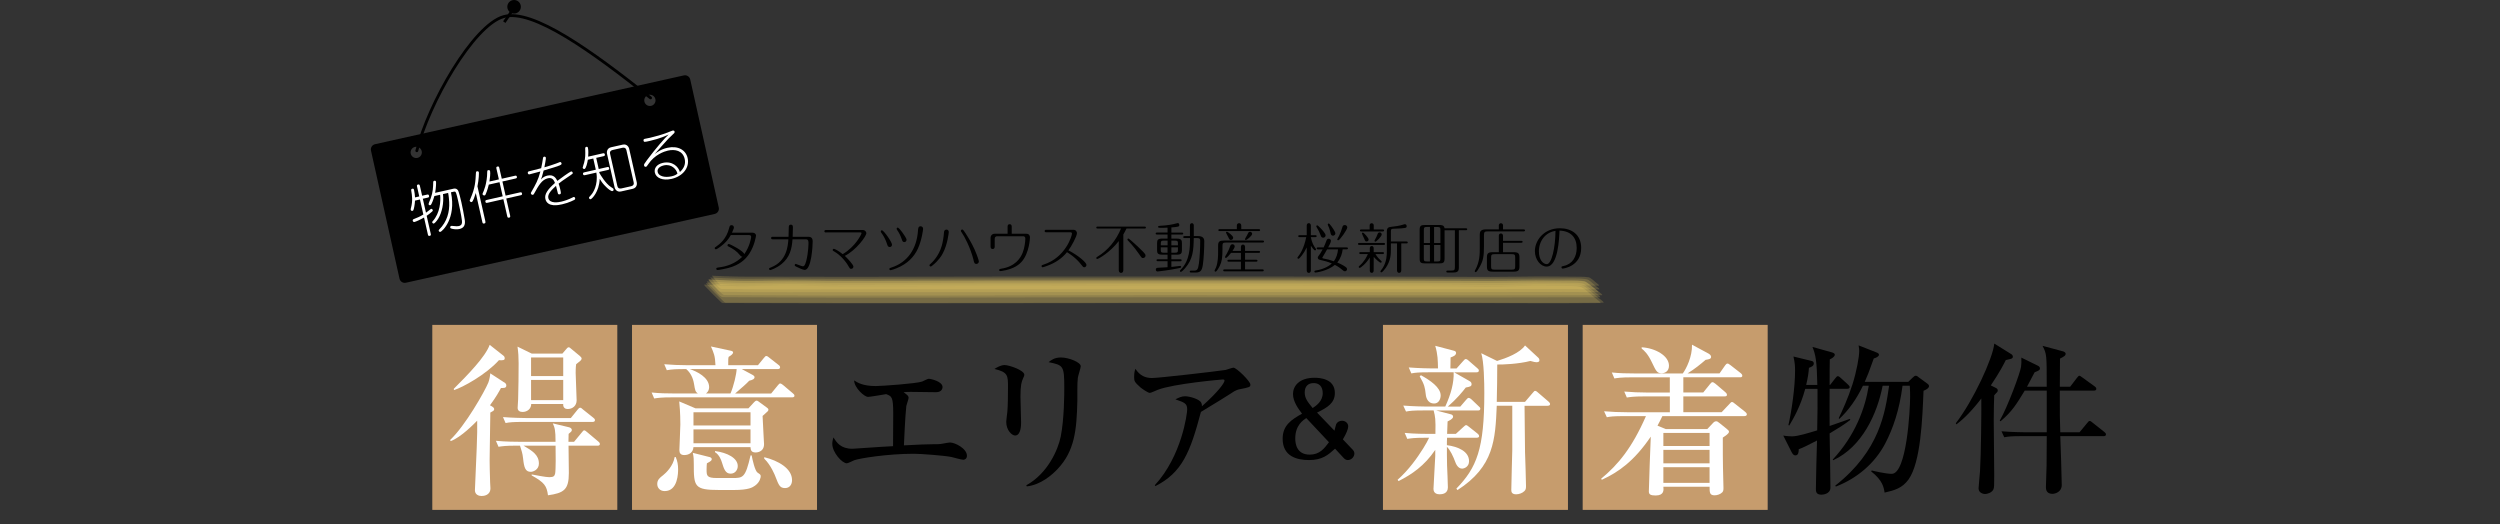 <?xml version="1.0" encoding="UTF-8"?><svg id="_レイヤー_2" xmlns="http://www.w3.org/2000/svg" viewBox="0 0 870 182.36"><rect x="0" y="0" width="870" height="182.36" fill="#333333" stroke="none"/><defs><style>.cls-1,.cls-2,.cls-3{fill:none;}.cls-2{stroke-linecap:round;}.cls-2,.cls-3{stroke:#000;stroke-miterlimit:10;}.cls-4{fill:#fff;}.cls-5{fill:#c69c6d;}.cls-6{fill:#ffdf6e;opacity:.18;}</style></defs><g id="_レイヤー_1-2"><g id="_動かない"><rect class="cls-5" x="150.44" y="113.06" width="64.38" height="64.38"/><rect class="cls-5" x="219.94" y="113.06" width="64.38" height="64.38"/><rect class="cls-5" x="481.27" y="113.06" width="64.38" height="64.38"/><rect class="cls-5" x="550.77" y="113.06" width="64.38" height="64.38"/><path class="cls-4" d="M175.47,133.05c.45.28.73.62.73,1.07,0,.51-.22.73-.62.84-.17.06-.79.06-1.24.06-.68,1.24-1.58,2.98-3.83,6.02,1.18.62,1.46.9,1.46,1.35,0,.39-.23.56-.45.68-.34.17-.67.34-.9.51v.96c0,.56-.17,10.29-.17,11.19,0,1.52-.06,3.04-.06,4.56,0,.73.06,4.78.17,7.54,0,.62.11,1.69.11,2.08,0,2.47-2.31,2.7-3.09,2.7-.96,0-2.31-.45-2.31-2.02,0-.67.56-13.05.62-14.57.17-3.99.23-7.71.17-9.62-1.01,1.01-5.57,5.74-9.17,7.09l-.28-.34c5.29-4.95,12.09-16.99,13.33-20.02.39-1.01.62-2.36.67-3.21l4.84,3.15ZM175.19,123.77c.28.22.45.51.45.9,0,.62-.39.79-2.02.68-4.39,4.95-12.66,9.5-15.64,10.4l-.06-.45c4.78-4.78,10.97-11.08,12.49-15.3l4.78,3.77ZM199.77,153.75l2.7-3.26c.34-.45.56-.73.84-.73s.62.28,1.01.62l3.88,3.26c.34.28.56.51.56.9,0,.51-.51.56-.84.56h-10.07c0,1.52.11,9.17.11,9.5,0,5.85-1.74,6.97-7.26,7.76-.45-3.32-1.24-4.44-5.68-6.92v-.34c1.58.28,4.84.96,6.13.96,1.58,0,1.8-.45,2.02-1.18.28-1.07.23-7.59.17-9.79h-11.14c3.04,1.8,5.34,3.21,5.34,6.24,0,2.14-2.02,2.87-2.81,2.87-1.91,0-2.36-1.46-2.7-4.72-.17-1.74-.62-2.92-1.07-4.39h-1.35c-3.49,0-4.72.17-6.13.39l-.9-2.08c3.43.34,7.37.34,8.04.34h12.71c0-4.05-.28-4.95-.96-6.41l5.62,1.35c.56.11,1.01.51,1.01.96s-.34.73-1.12,1.35c-.06,1.63-.06,2.03-.06,2.76h1.91ZM198.65,145.48l2.31-2.87c.34-.39.56-.73.96-.73.34,0,.68.39.96.62l3.6,2.87c.39.28.56.51.56.84,0,.56-.51.62-.84.62h-24.19c-3.43,0-4.67.11-6.07.39l-.9-2.08c3.37.28,7.37.34,7.99.34h15.64ZM195.72,123.04l1.35-1.57c.17-.23.51-.62.84-.62s.51.28.9.56l2.98,2.47c.34.28.62.62.62.9s-.28.62-.45.79c-.22.17-.96.79-1.46,1.18-.17,1.07-.17,2.7-.17,3.04,0,1.58.34,8.1.34,9.51,0,1.91-1.41,3.04-3.15,3.04-.79,0-1.63-.45-1.52-1.74h-11.14c0,1.69-1.41,2.76-2.98,2.76-.9,0-1.74-.34-1.74-1.41,0-.17.17-2.7.17-3.04.11-4.22.17-8.27.17-12.54,0-2.14-.11-3.77-.39-5.74l4.95,2.42h10.69ZM184.81,124.39v6.47h11.19v-6.47h-11.19ZM184.81,132.21v7.03h11.19v-7.03h-11.19Z"/><path class="cls-4" d="M263.77,127.09l2.02-2.47c.51-.62.62-.73.9-.73.34,0,.79.39,1.07.62l3.15,2.47c.34.22.56.51.56.84,0,.56-.51.62-.84.62h-12.49l3.77,2.03c.28.17.67.39.67.79,0,.62-.67.96-1.86,1.24-1.29,1.35-1.69,1.63-4.89,4.44h12.54l2.25-2.76c.51-.62.62-.73.9-.73.34,0,.84.45,1.01.56l3.32,2.81c.34.28.62.51.62.9,0,.51-.51.56-.9.56h-41.84c-3.43,0-4.67.17-6.07.39l-.9-2.08c2.64.28,5.34.34,7.99.34h8.1c-.9-.62-.96-1.12-1.35-3.43-.34-1.97-1.18-3.77-2.7-5.06-3.49,0-4.84.06-6.75.39l-.9-2.08c2.64.23,5.34.34,7.99.34h9.84c-.11-3.26-.62-4.33-1.58-6.52l7.09,1.52c.17.06.62.17.62.56,0,.51-.73,1.07-1.52,1.52-.17.34-.17,1.18-.17,1.91v1.01h10.35ZM235.14,159.04c.62,1.41.84,2.76.84,4.27,0,1.07,0,7.59-4.67,7.59-1.63,0-2.59-1.12-2.59-2.47,0-1.46.9-2.19,2.02-3.04,1.01-.79,3.54-3.21,4.05-6.36h.34ZM260.45,142.11l2.02-2.19c.22-.22.56-.51.79-.51.28,0,.45.11.67.28l2.92,2.14c.28.17.56.45.56.73,0,.45-.34.67-.79,1.07-.45.39-.79.73-1.24,1.12.06,1.07.28,5.79.34,6.75,0,.51.17,2.64.17,3.04,0,2.92-2.76,2.92-2.92,2.92-1.57,0-1.74-.9-1.8-1.86h-19.85c-.11,1.8-1.46,2.76-3.21,2.76-1.24,0-1.69-.67-1.69-1.74,0-.68.34-7.48.34-8.89,0-3.99-.28-7.03-.39-8.04l5.68,2.42h18.39ZM240.03,128.44c2.42.79,6.75,2.87,6.75,6.3,0,.28-.06,1.46-1.12,2.19h8.55c1.12-2.59,2.08-6.75,2.14-8.49h-16.31ZM246.9,159.04c.45.11.79.39.79.73,0,.45-.28.73-1.69,1.46-.06.62-.11,1.12-.11,2.14,0,2.19.06,2.98,3.6,2.98h5.4c3.66,0,4.5,0,6.3-7.87h.39c.28,1.46,1.12,5.4,2.08,6.02.84.56,1.07.67,1.07,1.24,0,.28-.17,1.97-1.97,3.26-.9.62-2.14,1.52-7.42,1.52h-5.01c-8.77,0-8.89-1.18-8.89-9.11,0-1.46,0-2.25-.34-3.82l5.79,1.46ZM241.33,143.46v4.61h19.85v-4.61h-19.85ZM241.33,149.42v4.84h19.85v-4.84h-19.85ZM248.81,156.96c4.33.56,7.93,2.47,7.93,5.23,0,1.24-.84,2.64-2.47,2.64-1.8,0-2.31-1.52-3.09-4.05-.17-.51-.79-2.48-2.36-3.43v-.39ZM265.96,159.1c4.78,1.18,9.67,3.88,9.67,7.99,0,1.52-.84,2.76-2.42,2.76-1.8,0-2.19-.96-3.32-3.88-.17-.51-1.63-4.16-3.94-6.36v-.51Z"/><path d="M335.19,159.99c-.67,0-3.54-.84-4.11-.96-2.53-.51-10.74-1.12-13.05-1.12-9.22,0-18.9,1.58-20.75,2.25-.39.17-2.19,1.07-2.59,1.07-1.63,0-5.06-3.77-5.06-6.81,0-.84.22-1.52.39-2.19,1.18,1.8,2.53,3.94,6.64,3.94.06,0,8.44-.56,10.01-.67,1.52-.06,1.74-.11,4.11-.23,0-1.8.06-9.67.06-11.3,0-5.91-.51-6.07-2.47-6.81-1.01.17-5.57.96-6.3.96-1.29,0-4.78-3.15-4.84-5.74,1.12.73,2.98,1.97,7.54,1.97,1.91,0,14.06-.84,16.14-1.57.39-.17,1.91-.96,2.25-.96.73,0,4.84.9,4.84,2.87,0,.11,0,1.8-2.25,1.8-1.41,0-7.42-.11-8.66-.11s-1.63,0-2.64.11c1.46,1.07,1.74,1.35,1.74,1.97,0,.45-.73,2.42-.79,2.81-.39,3.37-.79,12.43-.84,13.72,5.23-.28,8.1-.39,9.73-.39s2.87,0,3.82-.22c.9-.17,2.14-.39,2.47-.39,1.8,0,5.91,2.14,5.91,4.61,0,1.01-.73,1.41-1.29,1.41Z"/><path d="M356.02,131.7c-.51,1.12-.9,2.25-.9,6.36,0,1.41.22,7.59.22,8.89,0,.84,0,4.61-2.08,4.61-1.07,0-3.09-1.74-3.09-4.78,0-.51.28-2.47.39-3.54.17-1.8.22-5.62.22-8.49,0-4.11,0-5.23-4.72-6.36.9-.56,2.25-1.35,3.54-1.35,1.57,0,6.86,1.8,6.86,3.38,0,.28-.06.51-.45,1.29ZM375.09,131.48c-.28,2.19-.11,5.74-.17,7.93-.23,10.41-.96,17.49-6.86,23.79-1.97,2.08-5.85,5.51-10.74,6.07l-.17-.39c7.42-4.11,11.02-12.26,11.98-16.93,1.24-6.24,1.24-15.13,1.24-16.87,0-7.82-.28-7.99-5.46-9.05.84-.67,2.02-1.63,4.27-1.63,2.81,0,6.92,1.69,6.92,3.04,0,.62-.96,3.43-1.01,4.05Z"/><path d="M431.25,135.47c-.45.11-1.12.34-1.69.68-4.05,2.59-4.78,3.04-11.64,7.2-3.71,14.06-6.58,21.15-15.86,25.82l-.17-.34c9.39-10.18,11.25-24.92,11.25-26.32,0-2.08-.84-2.42-4.11-3.54,1.24-.62,2.19-1.07,3.38-1.07,1.52,0,5.01.96,5.62,2.25.28.56.23.96.23,1.24,5.57-4.95,7.87-8.1,7.87-8.94,0-.22-.06-.39-.62-.39-.34,0-17.15,1.46-22.61,3.6-.45.17-2.36,1.07-2.76,1.07-.68,0-2.7-1.46-3.21-1.86-2.14-1.91-2.25-2.25-2.25-3.66,0-1.57.22-2.25.45-2.87,1.52,2.42,3.54,3.21,5.74,3.21,2.36,0,21.37-2.19,25.65-2.81.45-.11,2.31-.79,2.7-.79,1.12,0,5.91,4.78,5.91,5.85,0,.9-.17.96-3.88,1.69Z"/><path d="M470.7,156.42c.17.21.63.7.63,1.37,0,1.16-1.01,2.31-2.31,2.31-.6,0-1.05-.32-1.44-.74l-2.98-3.22c-2.49,2.24-4.45,3.96-9.07,3.96-4.24,0-9.17-1.3-9.17-7.42,0-4.66,3.04-6.65,6.75-8.72-1.22-1.61-3.15-4.17-3.15-6.83s2-5.67,7.53-5.67c1.68,0,7.04.28,7.04,5.29,0,3.5-2.52,5.04-6.2,6.83l6.06,6.3c.11-.35.46-1.92.59-2.24.32-.73,1.12-1.22,2.03-1.22,1.19,0,2.17.84,2.17,1.96,0,.84-.6,2.42-1.86,4.52l3.36,3.54ZM454.6,145.5c-1.05.67-3.85,2.45-3.85,7.07,0,2.03.59,5.64,5.04,5.64,3.43,0,5.04-2.1,6.69-4.31l-7.88-8.4ZM460.3,136.79c0-1.16-.35-3.47-3.18-3.47-1.96,0-3.08,1.19-3.08,3.26s1.09,3.36,2.77,5.42c1.16-.77,3.5-2.31,3.5-5.21Z"/><path class="cls-4" d="M514.34,142.84h-14.57l5.17,1.35c.39.11.73.34.73.84,0,.73-1.35,1.35-1.91,1.63-.06.67-.11,3.71-.17,4.33h3.04l2.53-2.31c.56-.51.79-.73,1.01-.73.28,0,.45.11,1.01.56l2.98,2.36c.28.22.56.51.56.9,0,.51-.51.56-.9.56h-10.24c-.06.9-.06,1.58-.06,2.59,3.94.51,7.71,2.19,7.71,5.57,0,1.97-1.69,2.59-2.42,2.59-1.52,0-2.19-1.8-2.42-2.42-.62-1.69-1.69-4.05-2.87-5.17,0,2.25,0,3.94.06,6.52.06,1.18.28,6.52.28,7.59,0,2.14-1.86,2.42-2.87,2.42-.84,0-2.14-.28-2.14-1.91,0-.84.62-10.69.62-11.47v-2.08c-3.82,5.62-8.21,8.55-12.77,10.86l-.34-.45c3.94-3.49,6.81-7.59,8.94-10.97.9-1.46,1.69-2.87,2.02-3.66h-1.52c-3.43,0-4.67.17-6.07.39l-.9-2.08c3.43.34,7.37.34,7.99.34h2.7c.11-5.23-.06-5.96-.62-8.16h-3.54c-3.43,0-4.67.11-6.07.39l-.96-2.08c3.43.28,7.42.34,8.04.34h6.58c2.03-4.44,3.04-8.32,2.92-11.92h-8.66c-3.43,0-4.67.11-6.07.39l-.9-2.08c3.38.28,7.37.34,7.99.34h2.19c-.06-2.81-.06-4.78-.96-7.87l6.41,1.69c.45.11.84.28.84.79,0,.9-1.12,1.29-1.91,1.57,0,.62-.06,3.26-.06,3.83h2.14l2.31-2.59c.56-.62.62-.67.9-.67.22,0,.45.06,1.01.56l2.98,2.59c.34.28.56.51.56.84,0,.56-.51.62-.84.62h-7.76l5.34,3.04c.39.22.73.51.73,1.07,0,.79-.56.9-2.02,1.18-1.12,1.46-3.09,3.88-6.24,6.64h4.33l2.03-2.36c.56-.62.62-.67.9-.67.39,0,.96.51,1.01.56l2.47,2.36c.34.28.56.51.56.84,0,.56-.45.62-.84.62ZM499.1,140.42c-2.59,0-2.92-2.64-2.98-3.49-.23-1.97-.39-3.09-2.08-5.96l.45-.39c3.26,1.8,6.86,4.27,6.86,7.03,0,1.24-.67,2.81-2.25,2.81ZM538.58,141.21h-8.04c0,2.19.06,7.76.17,16.14.06,1.69.34,9.96.34,11.81,0,.9-.11,1.29-.56,1.74-.73.73-1.91,1.12-2.87,1.12-1.57,0-1.69-.9-1.69-1.52,0-1.63.34-13.39.34-13.84v-15.47h-5.4c-.51,11.75-.9,21.15-13.67,29.36l-.39-.51c7.09-7.31,9.73-13.78,9.73-33.24,0-3.49-.11-10.97-1.07-13.89l5.51,2.7c3.32-1.01,7.99-2.81,9.73-5.4l4.56,4.22c.34.28.45.67.45,1.01,0,.22-.17.62-1.01.62-.45,0-.9-.11-2.14-.45-4.11,1.07-9.73,1.29-11.53,1.24,0,3.94-.06,8.66-.17,12.99h9.84l2.64-3.09c.56-.67.62-.73.9-.73.34,0,.84.45,1.01.62l3.6,3.09c.22.22.56.51.56.84,0,.62-.56.62-.84.62Z"/><path class="cls-4" d="M607.02,144.81h-28.52c-.67,1.35-.84,1.8-1.69,3.32l2.87,1.18h14.46l1.86-1.97c.34-.39.73-.73,1.18-.73s.56.11,1.29.67l2.31,1.86c.73.62.9.73.9,1.12,0,.62-1.07,1.29-2.14,2.02,0,5.4,0,7.54.06,10.41,0,2.02.17,5.23.17,7.2,0,.73-.11,1.07-.39,1.41-.62.67-1.74,1.07-2.7,1.07-1.74,0-1.74-1.01-1.74-2.98h-16.08c.11,1.12.28,3.04-2.7,3.04-1.8,0-2.36-.39-2.36-1.41,0-1.58.56-16.71.67-19.07-5.74,8.44-11.14,12.32-17.04,15.02l-.22-.39c5.85-4.84,10.74-10.69,15.58-21.77h-7.54c-3.88,0-5.01.17-6.07.39l-.96-2.08c2.7.23,5.34.34,8.04.34h14.85v-5.51h-8.89c-3.88,0-5.01.23-6.08.39l-.9-2.08c2.64.22,5.34.34,7.99.34h7.87v-5.29h-13.22c-3.88,0-5.01.23-6.07.39l-.9-2.08c2.64.28,5.29.34,7.99.34h16.71c1.24-1.69,3.32-5.85,3.21-10.01l5.74,3.09c.39.23.9.62.9,1.12,0,.73-.56.84-1.91,1.07-1.91,1.63-3.6,3.04-6.3,4.72h11.14l1.97-2.81c.23-.28.45-.62.79-.62.28,0,.39.06,1.07.56l3.54,2.76c.23.17.56.51.56.9,0,.56-.51.56-.84.56h-19.68v5.29h6.92l2.36-2.92c.45-.56.62-.67.9-.67.17,0,.39.06,1.01.56l3.43,2.92c.22.22.56.51.56.9,0,.56-.51.56-.84.56h-14.34v5.51h13.33l2.76-2.92c.51-.56.56-.62.84-.62s.39.06,1.07.62l3.54,2.81c.22.17.56.51.56.84,0,.56-.56.62-.84.62ZM578.22,129.9c-1.58,0-1.91-.79-3.32-3.71-1.46-3.09-2.64-4.11-3.6-4.89v-.45c4.72.28,9.5,2.92,9.5,6.41,0,1.97-1.41,2.64-2.59,2.64ZM594.93,150.66h-16.08v4.56h16.08v-4.56ZM594.93,156.56h-16.08v4.67h16.08v-4.67ZM594.93,162.58h-16.08v5.46h16.08v-5.46Z"/><path d="M632.43,133.95c-.17-8.38-.56-10.35-1.69-13.22l6.81,1.91c.56.17.96.39.96.79,0,.73-1.12,1.35-1.74,1.63-.06,1.24-.06,5.91-.06,8.89h.17l1.8-2.31c.39-.45.56-.73.9-.73.28,0,.67.28,1.01.62l2.53,2.31c.34.34.56.51.56.9,0,.45-.51.56-.9.56h-6.07c0,1.52-.06,11.59,0,12.94,1.01-.39,6.8-2.36,7.03-2.47l.17.34c-1.91,1.52-4.72,3.26-7.2,4.72.06,3.38.28,16.25.28,18.84,0,2.31-2.7,2.48-3.15,2.48-1.91,0-1.91-1.24-1.91-2.03,0-2.14.28-13.95.39-16.82-3.26,1.69-4.72,2.42-6.36,3.04,0,.84-.06,2.14-1.18,2.14-.45,0-.84-.28-1.29-1.12l-2.92-5.79c.96.23,2.76.28,3.09.28,1.97,0,5.51-1.12,8.72-2.08.11-5.79.17-9.45.11-14.45h-4.27c-1.63,6.07-4.11,10.35-5.57,12.77l-.28-.17c1.18-5.12,2.31-13.39,2.31-18.79,0-1.8-.06-2.87-.56-5.06l6.24,1.52c.51.11.84.34.84.9,0,.84-.79,1.18-1.69,1.52-.11,1.63-.34,3.32-.96,5.96h3.88ZM638.68,168.99c15.47-12.15,17.38-25.48,18.73-34.76h-2.25c-1.86,9.67-7.14,21.32-17.21,25.93l-.17-.22c7.87-8.44,11.3-17.89,12.54-25.7h-2.02c-2.31,4.78-5.01,8.55-8.21,11.53l-.22-.22c1.24-2.64,3.26-6.97,4.78-11.75,1.46-4.61,2.36-9.62,2.36-11.7,0-.34-.06-1.12-.22-1.91l6.13,2.42c.62.23.96.45.96.84,0,.62-1.07,1.12-1.8,1.29-1.58,4.5-2.36,6.41-3.15,8.16h15.13l1.52-1.46c.51-.45.73-.68,1.12-.68s.62.23,1.12.62l2.92,2.14c.39.28.56.56.56.84,0,.79-1.24,1.35-1.91,1.63-.39,9.73-.96,24.92-5.23,30.88-2.19,3.04-4.89,3.77-8.32,4.56-.28-1.8-.68-4.27-4.67-7.37l.17-.34c.39.11,4.84,1.18,6.97,1.18,5.23,0,6.41-22.27,6.41-26.83,0-.96,0-2.14-.11-3.83h-2.53c-1.07,8.44-3.32,14.96-6.07,20.19-3.66,6.92-9.84,12.09-17.15,14.91l-.17-.34Z"/><path d="M699.66,124.9c-.34.11-1.29.28-1.63.39-.73,1.46-2.02,4.05-5.23,8.83l1.69.84c.34.17.73.39.73.9,0,.34-.11.56-.56.96-.28.28-.45.51-.67.73-.06,1.74-.17,4.61-.17,8.66,0,3.04.17,17.38.17,19.07,0,3.54,0,4.39-.28,5.01-.51,1.18-2.19,1.63-2.92,1.63-.51,0-2.25-.34-2.25-1.97,0-.56.45-5.06.51-6.02.34-5.91.51-20.53.45-25.25-4.44,5.79-7.37,7.99-8.66,9l-.22-.39c6.02-7.76,12.94-22.67,13.39-27.73l5.96,3.71c.28.17.51.51.51.84,0,.62-.56.73-.79.79ZM732,151.78h-15.02c.11,2.7.51,14.57.51,16.99s-2.25,3.09-3.26,3.09c-2.25,0-2.25-1.8-2.25-2.36,0-1.18.23-6.41.23-7.48,0-4.72,0-5.29.06-10.24h-8.72c-3.49,0-4.67.11-6.07.39l-.96-2.08c3.43.28,7.42.34,8.04.34h7.71v-14.51h-7.65c-2.92,4.78-4.39,7.26-8.44,10.69l-.28-.22c2.7-4.61,7.2-16.82,7.42-18.73.11-.79.17-1.8.11-3.21l5.85,2.87c.34.17.62.51.62.84,0,.67-.39.79-1.86,1.41-.56,1.07-1.01,1.97-2.64,5.01h6.86c0-11.3,0-11.36-1.46-14.23l7.09,1.91c.28.06.96.34.96.84,0,.67-.62,1.01-1.97,1.69,0,1.57-.06,8.38-.06,9.79h3.6l2.36-3.09c.45-.56.62-.73.84-.73s.45.17,1.07.62l4.27,3.09c.22.17.56.45.56.84,0,.56-.51.62-.84.62h-11.87c0,9.06,0,10.01.17,14.51h6.69l2.7-3.26c.51-.62.56-.67.84-.67.34,0,.45.11,1.07.62l4.05,3.21c.28.23.56.51.56.84,0,.51-.51.62-.9.62Z"/></g><g id="_ハイライト"><path class="cls-6" d="M251.14,100.57c15.87.27,31.75.14,47.62.13,35.04-.03,70.09-.03,105.13-.03,35.02,0,70.04,0,105.05.02,15.88.01,31.76-.17,47.64.01-.04-.22-.17-.39-.38-.51-.41-.35-.84-.69-1.27-1.02-.75-.58-1.85-1.82-2.81-1.99-2.95-.51-6.01-.22-8.99-.24-10.54-.06-21.08.11-31.63.07-35.71-.14-71.43-.11-107.14-.12-35.44,0-70.87-.03-106.31.11-12.02.05-24.03-.17-36.06-.01-4.96.07-9.9-.13-14.86-.42-.01,0,1.84,2.16,1.84,2.16.38.38,1.47,1.82,2.16,1.84Z"/><path class="cls-6" d="M252.09,102.69c50.92.36,101.85.04,152.77.04,50.92,0,101.84.16,152.75,0-.1-.27-.28-.49-.54-.64-.56-.47-1.12-.92-1.7-1.37-.71-.56-1.43-1.12-2.16-1.66-.49-.4-1.01-.76-1.56-1.07-1.93-.38-3.86-.29-5.82-.3-3.83-.02-7.66-.12-11.48-.1-5.63.03-11.25.23-16.89.2-6.92-.04-13.84-.06-20.76-.08-34.14-.09-68.27-.09-102.41-.09-33.49,0-66.98.06-100.46.14-6.46.02-12.91-.21-19.37-.17-5.08.03-10.18.24-15.26.18-4.19-.05-8.37-.26-12.55-.53.06.28.21.51.44.7.69.74,1.4,1.47,2.12,2.18.42.42,2.06,2.55,2.88,2.56Z"/><path class="cls-6" d="M251.09,99.27c13.48.22,26.97.07,40.45.13,34.24.14,68.48-.04,102.72-.04,35.69,0,71.39,0,107.08.02,11.73,0,23.46.05,35.19-.02,6.58-.04,13.2-.1,19.78.05.63.01-.86-1.05-.75-.96-.69-.55-1.91-1.83-2.83-1.97-1.01-.16-1.97-.18-2.99-.18-4.74-.01-9.48-.11-14.22-.1-5.57.02-11.13.18-16.71.16-6.92-.03-13.85-.05-20.77-.06-34.2-.07-68.39-.07-102.59-.07-33.43,0-66.85,0-100.28.1-10.09.03-20.17-.1-30.26-.05-5.73.03-11.43-.03-17.14-.33-.08,0,1.52,1.84,1.5,1.82.36.36,1.2,1.49,1.82,1.5Z"/><path class="cls-6" d="M251.46,105.46c50.93.22,101.87.02,152.8.02,35.02,0,70.05,0,105.07,0,15.9,0,31.81.13,47.72-.01-.13-.31-.35-.55-.64-.74-.93-.78-1.86-1.54-2.82-2.28-.93-.73-2.48-2.39-3.74-2.66-1.04-.22-1.97-.25-3.03-.26-3.21-.02-6.42-.04-9.63-.07-5.11-.06-10.18.16-15.29.21-6.48.06-12.97-.08-19.45-.1-34.99-.13-69.98-.12-104.97-.11-35.08,0-70.16.1-105.25.15-6.46.01-12.9-.23-19.36-.19-4.33.03-8.66.08-13,.15-4.96.08-9.88-.19-14.82-.55.09.32.27.58.54.8.82.87,1.65,1.73,2.5,2.57.84.85,1.7,1.69,2.57,2.51.21.27.48.45.8.55Z"/><path class="cls-6" d="M251.42,103.41c50.92.34,101.85.04,152.77.04,50.92,0,101.84.17,152.75,0-.1-.27-.28-.49-.54-.65-.56-.47-1.13-.93-1.7-1.38-.71-.57-1.44-1.12-2.16-1.67-.49-.41-1.01-.76-1.56-1.07-1.93-.38-3.86-.29-5.82-.3-3.83-.02-7.66-.12-11.48-.1-5.63.03-11.25.23-16.89.2-6.92-.04-13.84-.06-20.76-.08-34.14-.09-68.27-.09-102.41-.09s-66.98.06-100.46.14c-6.46.02-12.91-.21-19.37-.17-5.08.03-10.18.24-15.26.18-4.19-.05-8.37-.26-12.55-.53.06.28.21.51.45.7.69.75,1.4,1.48,2.13,2.19.42.42,2.07,2.57,2.89,2.57Z"/><path class="cls-6" d="M250.81,101.55c15.87.23,31.75.13,47.62.12,35.04-.03,70.09-.03,105.13-.03,35.02,0,70.04,0,105.06.02,15.88.01,31.77-.13,47.65,0-.06-.23-.19-.41-.41-.54-.45-.38-.9-.74-1.36-1.09-.57-.45-1.15-.89-1.74-1.32-.39-.33-.82-.6-1.27-.83-2.95-.52-6.02-.24-9.01-.26-10.54-.06-21.08.12-31.63.07-35.71-.14-71.43-.12-107.14-.12-35.44,0-70.87-.03-106.31.11-12.02.05-24.03-.18-36.06-.01-4.96.07-9.9-.14-14.85-.44.02.23.13.43.32.58.54.59,1.1,1.17,1.67,1.74.39.39,1.6,1.98,2.32,1.99Z"/><path class="cls-6" d="M252.48,105.33c50.94.19,101.88.02,152.82.02,35.03,0,70.05,0,105.08,0,15.91,0,31.82.16,47.73-.02-.15-.32-.38-.58-.69-.77-.98-.82-1.98-1.63-2.98-2.42-.97-.77-2.63-2.55-3.95-2.84-1.04-.22-1.97-.25-3.03-.26-3.21-.02-6.42-.04-9.63-.07-5.11-.06-10.18.17-15.29.21-6.48.06-12.97-.08-19.45-.1-34.99-.13-69.98-.12-104.97-.12-35.08,0-70.17.1-105.25.16-6.46.01-12.9-.23-19.36-.19-4.33.03-8.66.09-13,.15-4.96.08-9.88-.2-14.82-.57.11.33.3.61.59.84.87.92,1.75,1.83,2.65,2.73.89.9,1.8,1.79,2.72,2.66.23.28.51.48.84.59Z"/></g><path d="M254.31,81.83c-.76,1.37-1.84,2.75-3.69,4.07-.34.25-1.22.87-1.5.87-.19,0-.4-.19-.4-.42,0-.21.06-.25.57-.59,1.14-.78,3.5-2.58,4.46-6.42.13-.55.23-.99.84-.99.46,0,.8.36.8.8,0,.3-.04.38-.66,1.82h7.12c.7,0,1.24.4,1.24,1.04,0,.1-.49,3.51-2.39,6.35-1.29,1.92-3.32,3.86-7.26,4.9-.78.21-3.13.7-3.76.7-.25,0-.42-.21-.42-.42,0-.38.3-.4.72-.46,3-.34,5.91-1.37,8.36-3.76-.46,0-.68-.29-.93-.61-.91-1.2-2.3-2.15-3.88-2.92-.21-.1-.36-.17-.36-.44,0-.25.21-.44.44-.44.49,0,5.47,2.62,5.36,3.57,1.92-2.6,2.43-5.7,2.43-6,0-.38-.19-.67-.68-.67h-6.4Z"/><path d="M281.35,82.4c1.46,0,1.46,1.18,1.46,1.69,0,1.27-.38,9.84-2.79,9.84-.57,0-2.13-.74-2.79-1.06-.49-.25-.67-.32-.67-.61,0-.27.23-.42.4-.42.15,0,2.01.84,2.43.84s.74-.25,1.18-1.88c.78-3,.78-6.1.78-6.23,0-.51,0-1.29-.89-1.29h-4.67c-.23,3.42-.97,6.25-3.74,8.55-1.86,1.54-3.86,2.15-4.01,2.15-.21,0-.4-.17-.4-.42s.08-.28.76-.55c5.47-2.18,5.79-7.54,5.95-9.73h-5.43c-.17,0-.59,0-.59-.44s.4-.44.57-.44h5.51l.08-3.27c0-.32.02-.95.72-.95.74,0,.72.7.72.95l-.08,3.27h5.51Z"/><path d="M287.53,80.9c-.25,0-.65,0-.65-.42s.38-.44.65-.44h12.65c.99,0,1.31.76,1.31,1.12,0,1.03-3.57,5.95-7.5,7.88,1.08,1.01,3,3.1,3,3.74,0,.4-.32.78-.8.78-.4,0-.49-.17-.86-.82-1.08-1.96-3.12-4.14-4.94-5.17-.47-.27-.61-.32-.61-.57s.21-.42.4-.42c.21,0,1.56.61,3.08,1.86,4.52-2.66,6.55-7.01,6.55-7.26s-.19-.3-.34-.3h-11.95Z"/><path d="M308.7,84.95c-.49-1.56-1.27-2.98-2-3.95-.11-.15-.19-.27-.19-.44,0-.27.19-.42.4-.42.61,0,3.51,4.07,3.51,5.03,0,.44-.34.8-.76.8-.63,0-.78-.44-.97-1.03ZM321.24,79.68c0,.17-.42,3.8-1.8,6.82-1.33,2.91-3.67,5.34-7.45,6.86-.7.29-1.82.67-2.07.67-.29,0-.42-.23-.42-.42,0-.29.19-.34.65-.49,5.7-1.8,8.89-6.57,9.31-12.88.06-.76.09-1.5.93-1.5.02,0,.85,0,.85.95ZM313.79,83.2c-.44-1.31-.99-2.3-1.52-3.06-.15-.23-.25-.38-.25-.55s.15-.38.38-.38c.34,0,1.16,1.06,1.58,1.62.42.59,1.5,2.11,1.5,2.6,0,.57-.49.82-.68.82-.67,0-.74-.27-1.01-1.04Z"/><path d="M330.17,80.8c0,.11-.4,4.33-2.15,7.5-.36.67-1.37,2.39-3.61,4.16-.34.28-.42.28-.53.28-.25,0-.42-.19-.42-.42,0-.19.04-.23.44-.57.49-.44,2.81-2.58,3.84-6.25.34-1.18.65-2.93.78-4.75.08-.85.78-.85.86-.85.49,0,.8.36.8.89ZM338.79,90.44c-1.12-4.33-3.15-8.19-4.18-9.63-.15-.21-.23-.3-.23-.47,0-.25.21-.47.49-.47.21,0,.38,0,2.09,2.83.49.82,1.94,3.19,2.96,5.97.11.3.72,1.92.72,2.34s-.4.84-.84.84c-.68,0-.78-.4-1.03-1.39Z"/><path d="M357.18,81.34c1.12,0,1.25.97,1.25,1.27,0,.17-.19,5.42-2.87,8.44-.7.78-2.47,2.6-7.03,3.25-.13.02-.27.04-.4.04-.25,0-.42-.13-.42-.38,0-.34.32-.38.65-.44,4.96-.74,6.78-3.74,7.5-5.51.72-1.77.95-4.01.95-4.98,0-.57-.29-.82-.8-.82h-8.99c-.51,0-.86.32-.86.87v2.64c0,.27,0,.93-.72.93s-.72-.67-.72-.93v-2.94c0-.84.59-1.44,1.44-1.44h4.48v-2.38c0-.28,0-.93.72-.93s.72.65.72.93v2.38h5.07Z"/><path d="M364.18,80.84c-.25,0-.65,0-.65-.44s.4-.44.65-.44h9.33c1.06,0,1.27.89,1.27,1.18,0,1.06-1.96,4.67-2.98,5.98,3.67,1.9,6.29,4.29,6.29,5.05,0,.27-.19.84-.78.84-.34,0-.42-.11-1.12-1.01-1.75-2.26-4.01-3.71-4.88-4.24-1.75,2.2-4.14,3.74-6.78,4.71-.34.13-1.5.55-1.67.55-.21,0-.4-.17-.4-.42,0-.3.21-.38.65-.51,7.67-2.39,9.94-10.03,9.94-10.79,0-.19-.09-.48-.59-.48h-8.26Z"/><path d="M390.91,93.99c0,.32-.08.97-.78.97s-.8-.65-.8-.97v-10.09c-3.02,3.91-7.05,6.23-7.5,6.23-.11,0-.32-.09-.32-.34,0-.21.13-.29.29-.38,3.78-2.28,6.63-5.79,8.32-9.88h-8.19c-.13,0-.42-.04-.42-.34s.29-.34.42-.34h16.43c.13,0,.42.04.42.34,0,.32-.3.34-.42.34h-6.34c-.29.61-.61,1.23-1.1,2.07v12.39ZM393.8,83.86c1.1.95,3.13,2.81,4.03,3.78.51.55.82.89.82,1.29,0,.48-.4.87-.89.87-.42,0-.44-.04-1.37-1.39-1.75-2.56-3.76-4.62-3.84-4.69-.15-.15-.21-.21-.21-.36,0-.19.13-.34.34-.34.13,0,.25.08,1.12.84Z"/><path d="M407.64,80.94h3.71c.13,0,.42.04.42.34s-.29.34-.42.34h-3.71v1.42h1.88c1.58,0,1.79.57,1.79,1.56v2.47c0,1.12-.32,1.56-1.79,1.56h-1.88v1.6h3.15c.15,0,.42.04.42.34s-.29.34-.42.34h-3.15v1.98c.67-.06,1.75-.19,2.17-.25.29-.04.76-.11.95-.11.17,0,.3.17.3.34,0,.3-.11.32-1.06.51-2.79.59-6.93,1.1-7.16,1.1-.42,0-.61-.32-.61-.65,0-.42.21-.63.72-.65.53-.02,2.87-.15,3.36-.19v-2.09h-3.42c-.13,0-.42-.04-.42-.34,0-.32.29-.34.42-.34h3.42v-1.6h-1.86c-1.6,0-1.79-.55-1.79-1.56v-2.47c0-1.12.32-1.56,1.79-1.56h1.86v-1.42h-3.72c-.15,0-.42-.04-.42-.34,0-.32.29-.34.42-.34h3.72v-1.71c-.74.06-2.11.06-2.36.06-.67,0-.93,0-.93-.34,0-.32.27-.34.67-.36,2.51-.13,4.35-.44,5.81-.87.11-.04.23-.08.36-.08.27,0,.53.21.53.63,0,.61-.11.67-2.75.89v1.79ZM406.31,83.73h-1.27c-.97,0-1.08.25-1.08,1.08v.57h2.36v-1.65ZM406.31,86.07h-2.36v.8c0,.84.11,1.08,1.08,1.08h1.27v-1.88ZM407.64,85.38h2.28v-.57c0-.84-.09-1.08-1.06-1.08h-1.22v1.65ZM407.64,87.95h1.22c.97,0,1.06-.25,1.06-1.08v-.8h-2.28v1.88ZM412.18,82.84c-.15,0-.42-.04-.42-.34s.29-.34.42-.34h1.92v-3.67c0-.29.08-.82.67-.82s.67.55.67.82v3.67h1.56c1.33,0,2.09.57,2.09,1.79,0,2.22-.17,6.14-.51,8.28-.32,1.96-.8,2.62-2.6,2.62h-1.52c-.15,0-.42-.04-.42-.34,0-.32.28-.34.42-.34h.97c1.16,0,1.48-.25,1.8-2.55.3-2.28.44-5.45.44-7.77,0-.59-.04-1.01-1.1-1.01h-1.14c-.08,4.31-.29,7.35-3,10.47-.34.4-1.2,1.31-1.5,1.31-.17,0-.32-.13-.32-.34,0-.13.09-.25.27-.42,3.21-3.21,3.25-7.77,3.25-11.02h-1.92Z"/><path d="M426.64,84.41c-1.04,0-1.22.21-1.22,1.21v1.1c0,3.02-.23,4.31-.95,5.83-.09.19-1.01,1.99-1.46,1.99-.19,0-.34-.15-.34-.34s.46-.97.51-1.14c.7-1.8.72-4.05.72-5.43v-2.15c0-1.39.46-1.77,2.03-1.77h13.53c.13,0,.42.04.42.34s-.29.34-.42.34h-12.82ZM430.42,79.74v-1.18c0-.84.61-.89.78-.89.13,0,.76.04.76.89v1.18h6.14c.13,0,.42.02.42.34,0,.3-.28.34-.42.34h-13.7c-.13,0-.42-.04-.42-.34s.27-.34.42-.34h6.02ZM431.84,86.01c0-.29.08-.89.72-.89s.72.63.72.89v1.31h4.81c.13,0,.42.04.42.34s-.28.34-.42.34h-4.81v2.39h3.91c.13,0,.42.04.42.34s-.3.34-.42.34h-3.91v2.68h6.08c.13,0,.42.04.42.34s-.3.34-.42.34h-13.26c-.15,0-.42-.04-.42-.34,0-.32.29-.34.42-.34h5.74v-2.68h-4.29c-.13,0-.42-.04-.42-.34s.3-.34.42-.34h4.29v-2.39h-3.44c-.42.53-1.46,1.77-1.8,1.77-.15,0-.32-.17-.32-.34,0-.13.57-1.03.68-1.22.53-.95.76-1.54,1.16-2.6.04-.11.23-.63.78-.63.44,0,.78.4.78.78,0,.42-.57,1.25-.78,1.56h2.94v-1.31ZM429.15,82.72c0,.4-.32.78-.8.78-.44,0-.51-.11-.99-1.14-.11-.23-.72-1.29-.72-1.39,0-.19.17-.34.34-.34.19,0,2.17,1.37,2.17,2.09ZM435.74,81.39c0,.7-1.92,2.15-2.18,2.15-.17,0-.32-.15-.32-.32,0-.11.55-1.04.67-1.23.08-.15.4-.82.48-.95.08-.15.21-.38.65-.38.36,0,.72.32.72.74Z"/><path d="M456.18,94.07c0,.28-.08.89-.72.89s-.72-.63-.72-.89v-7.96c-.91,1.99-2.51,3.95-2.89,3.95-.17,0-.34-.13-.34-.36,0-.11.04-.17.15-.3.68-.85,2.07-2.75,2.91-6.88h-2.36c-.13,0-.42-.04-.42-.34,0-.32.29-.34.42-.34h2.53v-3.29c0-.28.08-.89.72-.89s.72.63.72.89v3.29h1.6c.13,0,.42.04.42.34s-.3.34-.42.34h-1.6v.08c.42,2.05,1.03,3,1.71,3.95.04.06.09.13.09.25,0,.19-.15.34-.32.34-.4,0-1.25-1.27-1.48-1.63v8.57ZM458.62,86.77c-.15,0-.42-.04-.42-.34s.29-.34.42-.34h2.01c.47-1.04.51-1.14,1.04-2.51.06-.13.21-.51.72-.51.46,0,.78.38.78.76,0,.48-.68,1.75-.97,2.26h6.46c.13,0,.42.04.42.34s-.29.34-.42.34h-1.41c-.17,1.44-.65,3.08-1.88,4.58,1.8.74,2.96,1.54,3.19,1.79.11.13.21.3.21.51,0,.42-.32.76-.76.76-.27,0-.46-.15-.59-.27-1.14-.93-1.46-1.2-2.89-1.96-2.53,2.13-6.44,2.66-6.74,2.66-.25,0-.38-.15-.38-.34,0-.3.27-.34.42-.36,3.21-.46,5.15-1.96,5.64-2.45-1.52-.67-2.36-.84-4.22-1.29-.25-.06-.66-.23-.66-.74,0-.15.02-.29.19-.51.46-.61.82-1.08,1.5-2.37h-1.67ZM459.37,79.21c.76.78,1.94,2.07,1.94,2.68,0,.46-.38.84-.84.84-.59,0-.76-.47-.87-.8-.48-1.27-.68-1.63-1.46-2.96-.04-.06-.08-.13-.08-.23,0-.17.15-.32.34-.32s.72.55.97.8ZM461.83,86.77c-.3.55-1.1,1.98-1.67,2.89,0,.08.06.23.29.27,1.48.27,2.3.49,3.74.99.87-1.2,1.33-2.66,1.44-4.14h-3.8ZM463.25,78.64c.13.17,1.46,1.96,1.46,2.58,0,.4-.36.8-.82.8-.65,0-.78-.55-.84-.84-.3-1.5-.76-2.45-.93-2.83-.04-.08-.06-.15-.06-.23,0-.19.15-.34.34-.34s.46.36.84.86ZM468.85,79.15c0,.76-2.6,4.48-3.15,4.48-.19,0-.34-.15-.34-.34,0-.13.51-.99.61-1.16.49-.99.86-2.05,1.18-3.1.09-.29.23-.72.83-.72.53,0,.87.4.87.84Z"/><path d="M481.58,84.55c.13,0,.42.04.42.34,0,.32-.3.34-.42.34h-8.59c-.13,0-.42-.04-.42-.34s.29-.34.42-.34h8.59ZM476.68,89.62c-1.29,2.18-3.21,3.61-3.51,3.61-.17,0-.34-.15-.34-.34,0-.13.08-.21.19-.32,1.86-1.6,2.62-3.29,3-4.16h-2.58c-.13,0-.42-.04-.42-.34s.27-.34.42-.34h3.25v-1.29c0-.25.06-.82.67-.82s.68.55.68.82v1.29h3.15c.13,0,.44.02.44.34,0,.3-.29.34-.42.34h-2.56c.65,1.14,1.65,2.05,1.9,2.28s.27.29.27.4c0,.21-.17.34-.34.34-.32,0-1.61-1.12-2.43-2.05l-.02,4.75c0,.25-.06.82-.67.82s-.67-.55-.67-.82v-4.5ZM476.64,79.86v-1.48c0-.3.23-.7.7-.7.38,0,.72.3.72.7v1.48h3.19c.13,0,.42.04.42.34s-.28.34-.42.34h-7.58c-.13,0-.42-.04-.42-.34s.27-.34.42-.34h2.96ZM476.28,83.37c0,.42-.36.66-.72.66-.42,0-.46-.11-.89-1.14-.11-.27-.72-1.46-.72-1.63,0-.21.17-.32.34-.32.3,0,2,1.84,2,2.43ZM480.84,81.58c0,.68-1.88,2.53-2.18,2.53-.17,0-.34-.11-.34-.34,0-.13.53-.99.7-1.39.09-.21.42-1.08.51-1.22.13-.19.36-.29.57-.29.38,0,.74.32.74.7ZM484.03,86.94c0,1.2.02,3.7-1.79,6.29-.38.55-1.23,1.56-1.52,1.56-.19,0-.34-.15-.34-.32s.65-.97.76-1.14c1.48-2.28,1.48-4.77,1.48-5.87v-6.93c0-1.33.63-1.52,1.71-1.62,1.08-.11,2.6-.3,3.95-.74.29-.09.46-.15.63-.15.3,0,.61.23.61.67,0,.63-.02.76-4.58.91-.76.02-.91.17-.91.86v3.57h5.45c.13,0,.42.06.42.34,0,.32-.3.34-.42.34h-1.84v9.33c0,.3-.08.91-.74.91s-.74-.61-.74-.91v-9.33h-2.13v2.24Z"/><path d="M510.17,79.44c.15,0,.42.04.42.34,0,.32-.29.34-.42.34h-2.49v13.07c0,1.42-.76,1.65-2.03,1.65h-1.82c-.19,0-.51,0-.51-.34s.32-.34.51-.34h1.25c1.03,0,1.22-.21,1.22-1.24v-12.8h-3.59v9.82c0,1.5-.44,1.73-2,1.73h-4.67c-1.65,0-2-.3-2-1.73v-9.92c0-1.5.44-1.73,2-1.73h4.67c.93,0,1.82,0,2,1.14h7.47ZM497.62,78.98h-1.06c-.97,0-1.06.25-1.06,1.08v4.5h2.13v-5.58ZM497.62,85.25h-2.13v4.65c0,.86.09,1.08,1.06,1.08h1.06v-5.74ZM499.06,84.57h2.2v-4.5c0-.84-.11-1.08-1.08-1.08h-1.12v5.58ZM499.06,90.99h1.12c.97,0,1.08-.23,1.08-1.08v-4.65h-2.2v5.74Z"/><path d="M521.59,79.84v-1.44c0-.36.3-.72.72-.72s.74.32.74.72v1.44h7.24c.11,0,.42.04.42.34s-.29.34-.42.34h-12.5c-1.14,0-1.37.21-1.37,1.35v3.8c0,3.59-.3,5-1.37,6.99-.32.63-1.16,2.05-1.5,2.05-.21,0-.34-.15-.34-.32,0-.11.08-.27.17-.44,1.58-2.81,1.58-5.68,1.58-7.45v-4.77c0-.87.08-1.9,2.09-1.9h4.54ZM521.59,87.76v-5.62c0-.15,0-.89.72-.89.65,0,.74.59.74.89v1.67h6.4c.11,0,.42.02.42.34,0,.3-.29.34-.42.34h-6.4v3.27h3.67c1.58,0,2.05.38,2.05,1.79v3.19c0,1.33-.38,1.79-2.05,1.79h-7.24c-1.58,0-2.03-.38-2.03-1.79v-3.19c0-1.31.36-1.79,2.03-1.79h2.11ZM527.29,89.68c0-1.03-.17-1.23-1.22-1.23h-5.95c-1.03,0-1.22.21-1.22,1.23v2.94c0,1.01.17,1.22,1.22,1.22h5.95c1.03,0,1.22-.19,1.22-1.22v-2.94Z"/><path d="M538.24,92.77c-2.11,0-4.1-2.41-4.1-5.4,0-3.63,3.06-7.94,8.7-7.94,3.99,0,7.41,2.13,7.41,6.86,0,6.35-6.06,7.18-6.46,7.18-.21,0-.4-.19-.4-.44,0-.32.15-.36.8-.49,3.06-.65,4.5-3.25,4.5-6.23,0-3.65-2.01-5.93-5.98-6.06-.09,2.45-.47,12.52-4.46,12.52ZM535.54,87.53c0,2.85,1.42,4.39,2.75,4.39,1.69,0,2.98-5.76,3.02-11.57-3.5.51-5.78,3.48-5.78,7.18Z"/><g id="_物件を知る"><path d="M248.72,74.45l-107.47,23.94c-1,.22-1.99-.41-2.22-1.41l-9.93-44.58c-.22-1,.41-1.99,1.41-2.22l107.47-23.94c1-.22,1.99.41,2.22,1.41l9.93,44.58c.22,1-.41,1.99-1.41,2.22ZM144.42,51.12c-1.06.24-1.72,1.28-1.49,2.34.24,1.06,1.28,1.72,2.34,1.49,1.06-.24,1.72-1.28,1.49-2.34s-1.28-1.72-2.34-1.49ZM225.74,33.01c-1.06.24-1.72,1.28-1.49,2.34s1.28,1.72,2.34,1.49,1.72-1.28,1.49-2.34c-.24-1.06-1.28-1.72-2.34-1.49Z"/><path class="cls-2" d="M226.39,34.06c-20.32-16.17-41.04-31.15-51.14-28.27-10.53,3-26.16,30.24-30.2,46.66"/><circle cx="178.9" cy="2.36" r="2.36"/><line class="cls-3" x1="175.49" y1="7.7" x2="178.36" y2="3.53"/><path class="cls-4" d="M145.9,68.34l-.75-3.32c-.08-.35-.16-.7.31-.81.53-.12.59.17.69.58l.75,3.32,1.56-.35c.39-.09.72-.16.83.32.13.57-.13.62-.59.73l-1.56.35,1.1,4.86c.28-.21,1.67-1.32,1.75-1.34.35-.08.58.28.61.44.05.23-.08.37-.17.45-.71.67-1.38,1.13-1.95,1.53l1.4,6.17c.08.35.16.7-.31.81-.53.12-.59-.17-.69-.58l-1.32-5.81c-1.4.81-2.77,1.43-3.34,1.56-.39.09-.56-.28-.59-.42-.07-.29.09-.49.36-.59,1.41-.56,2.07-.82,3.33-1.59l-1.18-5.23-1.72.39c-.07,1.43-.37,2.89-.55,3.28-.04.07-.13.25-.34.3-.23.05-.53-.07-.6-.38-.04-.18.03-.48.09-.68.67-2.49.36-4.33.1-5.93-.05-.3-.1-.63.35-.73.49-.11.57.24.62.46.16.72.3,1.8.34,2.57l1.48-.34ZM157.77,65.66c.88-.2,1.33.19,1.58.54.36.49,1.03,3.38,1.22,4.22.29,1.29.96,4.58,1.17,6.07.28,1.97-.39,2.88-1.9,3.22-.86.19-2.09.08-2.87-.19-.11-.04-.25-.13-.3-.34-.04-.2.03-.48.39-.56.08-.02.16-.04.37,0,1.43.17,1.88.13,2.23.05,1.15-.26,1.17-1.08,1.1-1.83-.11-1.49-1.3-6.82-1.33-6.96-.14-.62-.6-2.65-.86-3-.18-.27-.4-.24-.73-.16l-.9.2c1.9,9.19-3.09,13.64-3.67,13.77-.25.06-.53-.08-.59-.36-.05-.23.08-.37.18-.47,2.73-2.73,3.63-6.09,3.46-9.56-.02-.53-.16-2.24-.37-3.16l-1.79.41c.37,3.1-.36,6.38-1.61,8.47-.57.95-1.33,1.72-1.57,1.77-.33.08-.56-.3-.58-.4-.04-.16.08-.28.16-.38,2.63-2.89,2.84-7.02,2.61-9.23l-2.01.45c-.2.76-.94,3.09-1.39,3.19-.29.07-.58-.13-.63-.35-.05-.21.62-1.7.74-2.01.82-2.26.84-3.98.88-5.51,0-.29.02-.56.41-.65.23-.05.5.03.57.34.05.21.02,2.07-.31,3.87l6.38-1.44Z"/><path class="cls-4" d="M168.88,76.94c.08.37.16.72-.32.83-.57.13-.63-.15-.73-.59l-2.26-10.01c-.32,1.02-.95,3.05-1.42,3.15-.18.04-.62-.11-.69-.42-.03-.12,0-.18.27-.82,1.64-3.71,1.74-6.01,1.89-8.86,0-.25.02-.54.35-.61.25-.06.6.03.67.32.05.23.04,2.43-.49,4.91l2.74,12.1ZM170.11,64.22c-.14.56-.52,2.13-1.12,3.45-.08.18-.18.31-.37.35-.18.04-.62-.09-.69-.4-.04-.16.02-.27.11-.5.19-.41,1.5-3.17,1.51-7.29,0-.25,0-.55.35-.63.14-.03.56-.05.65.33.17.74-.08,2.75-.22,3.64l3.28-.74-.83-3.65c-.08-.37-.16-.72.32-.83.53-.12.59.17.69.6l.83,3.65,4.45-1.01c.37-.08.7-.16.81.31.11.49-.22.56-.59.65l-4.45,1.01,1.11,4.92,4.88-1.1c.37-.08.72-.16.83.31.12.53-.19.6-.6.69l-4.88,1.1,1.32,5.83c.08.37.16.72-.3.83-.55.12-.61-.17-.71-.6l-1.32-5.83-5.42,1.23c-.37.08-.72.16-.83-.3-.12-.53.19-.6.6-.69l5.42-1.23-1.11-4.92-3.71.84Z"/><path class="cls-4" d="M198.54,60.98c-3.03,2.04-3.18,2.16-4.14,2.93.2.51.43,1.36.59,2.06.08.37.28,1.23.14,1.43-.09.14-.24.2-.38.23-.31.07-.5-.05-.6-.31-.05-.11-.53-2.24-.66-2.64-1.42,1.33-3,2.79-2.68,4.22.48,2.13,3.71,1.46,4.53,1.27.96-.22,2.47-.7,3.94-1.46.18-.1.24-.14.31-.15.37-.08.53.25.57.43s-.01.39-.21.52c-.07.04-1.86,1.04-4.32,1.59-1.15.26-5.15,1.17-5.84-1.88-.38-1.66.88-3.38,3.34-5.55-.32-.85-.86-2-2.44-1.64-2.13.48-3.26,2.54-4.79,5.31-.13.23-.22.4-.45.45-.29.07-.63-.14-.7-.46-.03-.14,0-.27.14-.48,1.57-2.76,2.38-4.17,3.17-7.18-1.04.3-3.68.98-3.77,1-.43.1-.57-.26-.61-.42-.08-.37.16-.57.33-.61.08-.02,3.63-.92,4.32-1.1.29-1.42.44-2.15.63-3.47.02-.19.06-.46.39-.54.12-.03.52-.06.62.37.07.31-.41,2.72-.52,3.32,1.71-.51,2.69-.79,4.11-1.32.21-.07,1.11-.46,1.28-.5.33-.08.52.21.57.43.13.57-.15.71-5.95,2.43-.1.02-.15.05-.27.08-.47,1.91-.74,2.63-.93,3.14.73-.93,1.65-1.23,2.23-1.37,2.24-.51,3,.94,3.47,1.84.88-.71,4.33-3.17,4.74-3.27.25-.06.53.08.61.44.07.29-.02.35-.79.88Z"/><path class="cls-4" d="M208.35,58.82l2.83-.64c.35-.08.7-.16.81.31.12.53-.17.59-.58.69l-2.87.65c0,.06.04.28.03.32.38.69,2.17,3.71,4,4.9.81.51.89.58.95.83.06.25-.04.54-.39.62-.49.11-1.63-.88-2.14-1.38-1.24-1.2-1.59-1.77-2.29-2.89-.17,4.57-2.74,7-3.13,7.09-.33.08-.53-.19-.59-.42-.05-.21.03-.31.85-1.22.43-.47,2.42-3.27,1.7-7.62l-3.8.86c-.37.08-.72.16-.83-.3-.12-.53.17-.59.6-.69l3.84-.87-.88-3.9-1.89.43c-.14.93-.59,3.09-1.18,3.22-.21.05-.56-.12-.63-.43-.02-.1.42-1.43.5-1.71.46-1.77.45-2.81.39-4.79-.02-.36-.03-.69.38-.78.29-.07.5.05.57.34.19.86.16,2.18.08,3.08l4.97-1.13c.37-.08.72-.16.83.31.12.53-.19.6-.6.69l-2.4.54.88,3.9ZM216.72,50.33c1.46-.33,2.11.9,2.21,1.35l2.68,11.86c.1.43.07,1.83-1.42,2.17l-4.08.92c-1.46.33-2.11-.88-2.21-1.35l-2.68-11.86c-.09-.41-.07-1.83,1.42-2.17l4.08-.92ZM213.23,52.18c-.74.17-1.09.62-.92,1.36l2.53,11.2c.16.72.64,1,1.42.83l3.36-.76c.74-.17,1.07-.61.9-1.35l-2.53-11.2c-.16-.72-.64-1-1.4-.83l-3.36.76Z"/><path class="cls-4" d="M233.67,62.26c-3.1.7-5.37-.34-5.78-2.18-.33-1.46.59-2.9,2.78-3.4,3.32-.75,5.45,1.35,5.93,3.19,1.38-1.25,2.09-2.75,1.67-4.56-.67-2.95-3.43-3.45-5.85-2.9-1.27.29-4.6,1.41-6.78,4.67-.54.8-.6.89-.87.96-.47.11-.61-.33-.63-.45-.09-.39.04-.54,1.04-1.92,3.08-4.14,6.28-7.76,7.53-8.88-.89.43-3.06,1.45-6.59,2.25-1.85.42-2.05.46-2.17-.08-.04-.19-.04-.54.39-.64.31-.07,1.65-.33,1.92-.39,1.89-.43,4.16-1.09,6.01-1.79.28-.1,1.48-.62,1.73-.68.12-.03.64-.15.75.32.09.39-.12.58-.8,1.19-1.09.99-1.35,1.27-3.74,3.94-.37.43-2.05,2.35-2.4,2.72.68-.52,2.1-1.67,4.41-2.19,3.67-.83,6.43.7,7.08,3.57.75,3.34-1.68,6.37-5.64,7.26ZM230.99,57.56c-.62.14-2.48.75-2.12,2.31.32,1.42,2.41,2.04,4.87,1.48,1.19-.27,1.62-.61,2.01-.93-.32-1.49-2.08-3.47-4.75-2.86Z"/></g><rect class="cls-1" y=".36" width="870" height="182"/></g></svg>